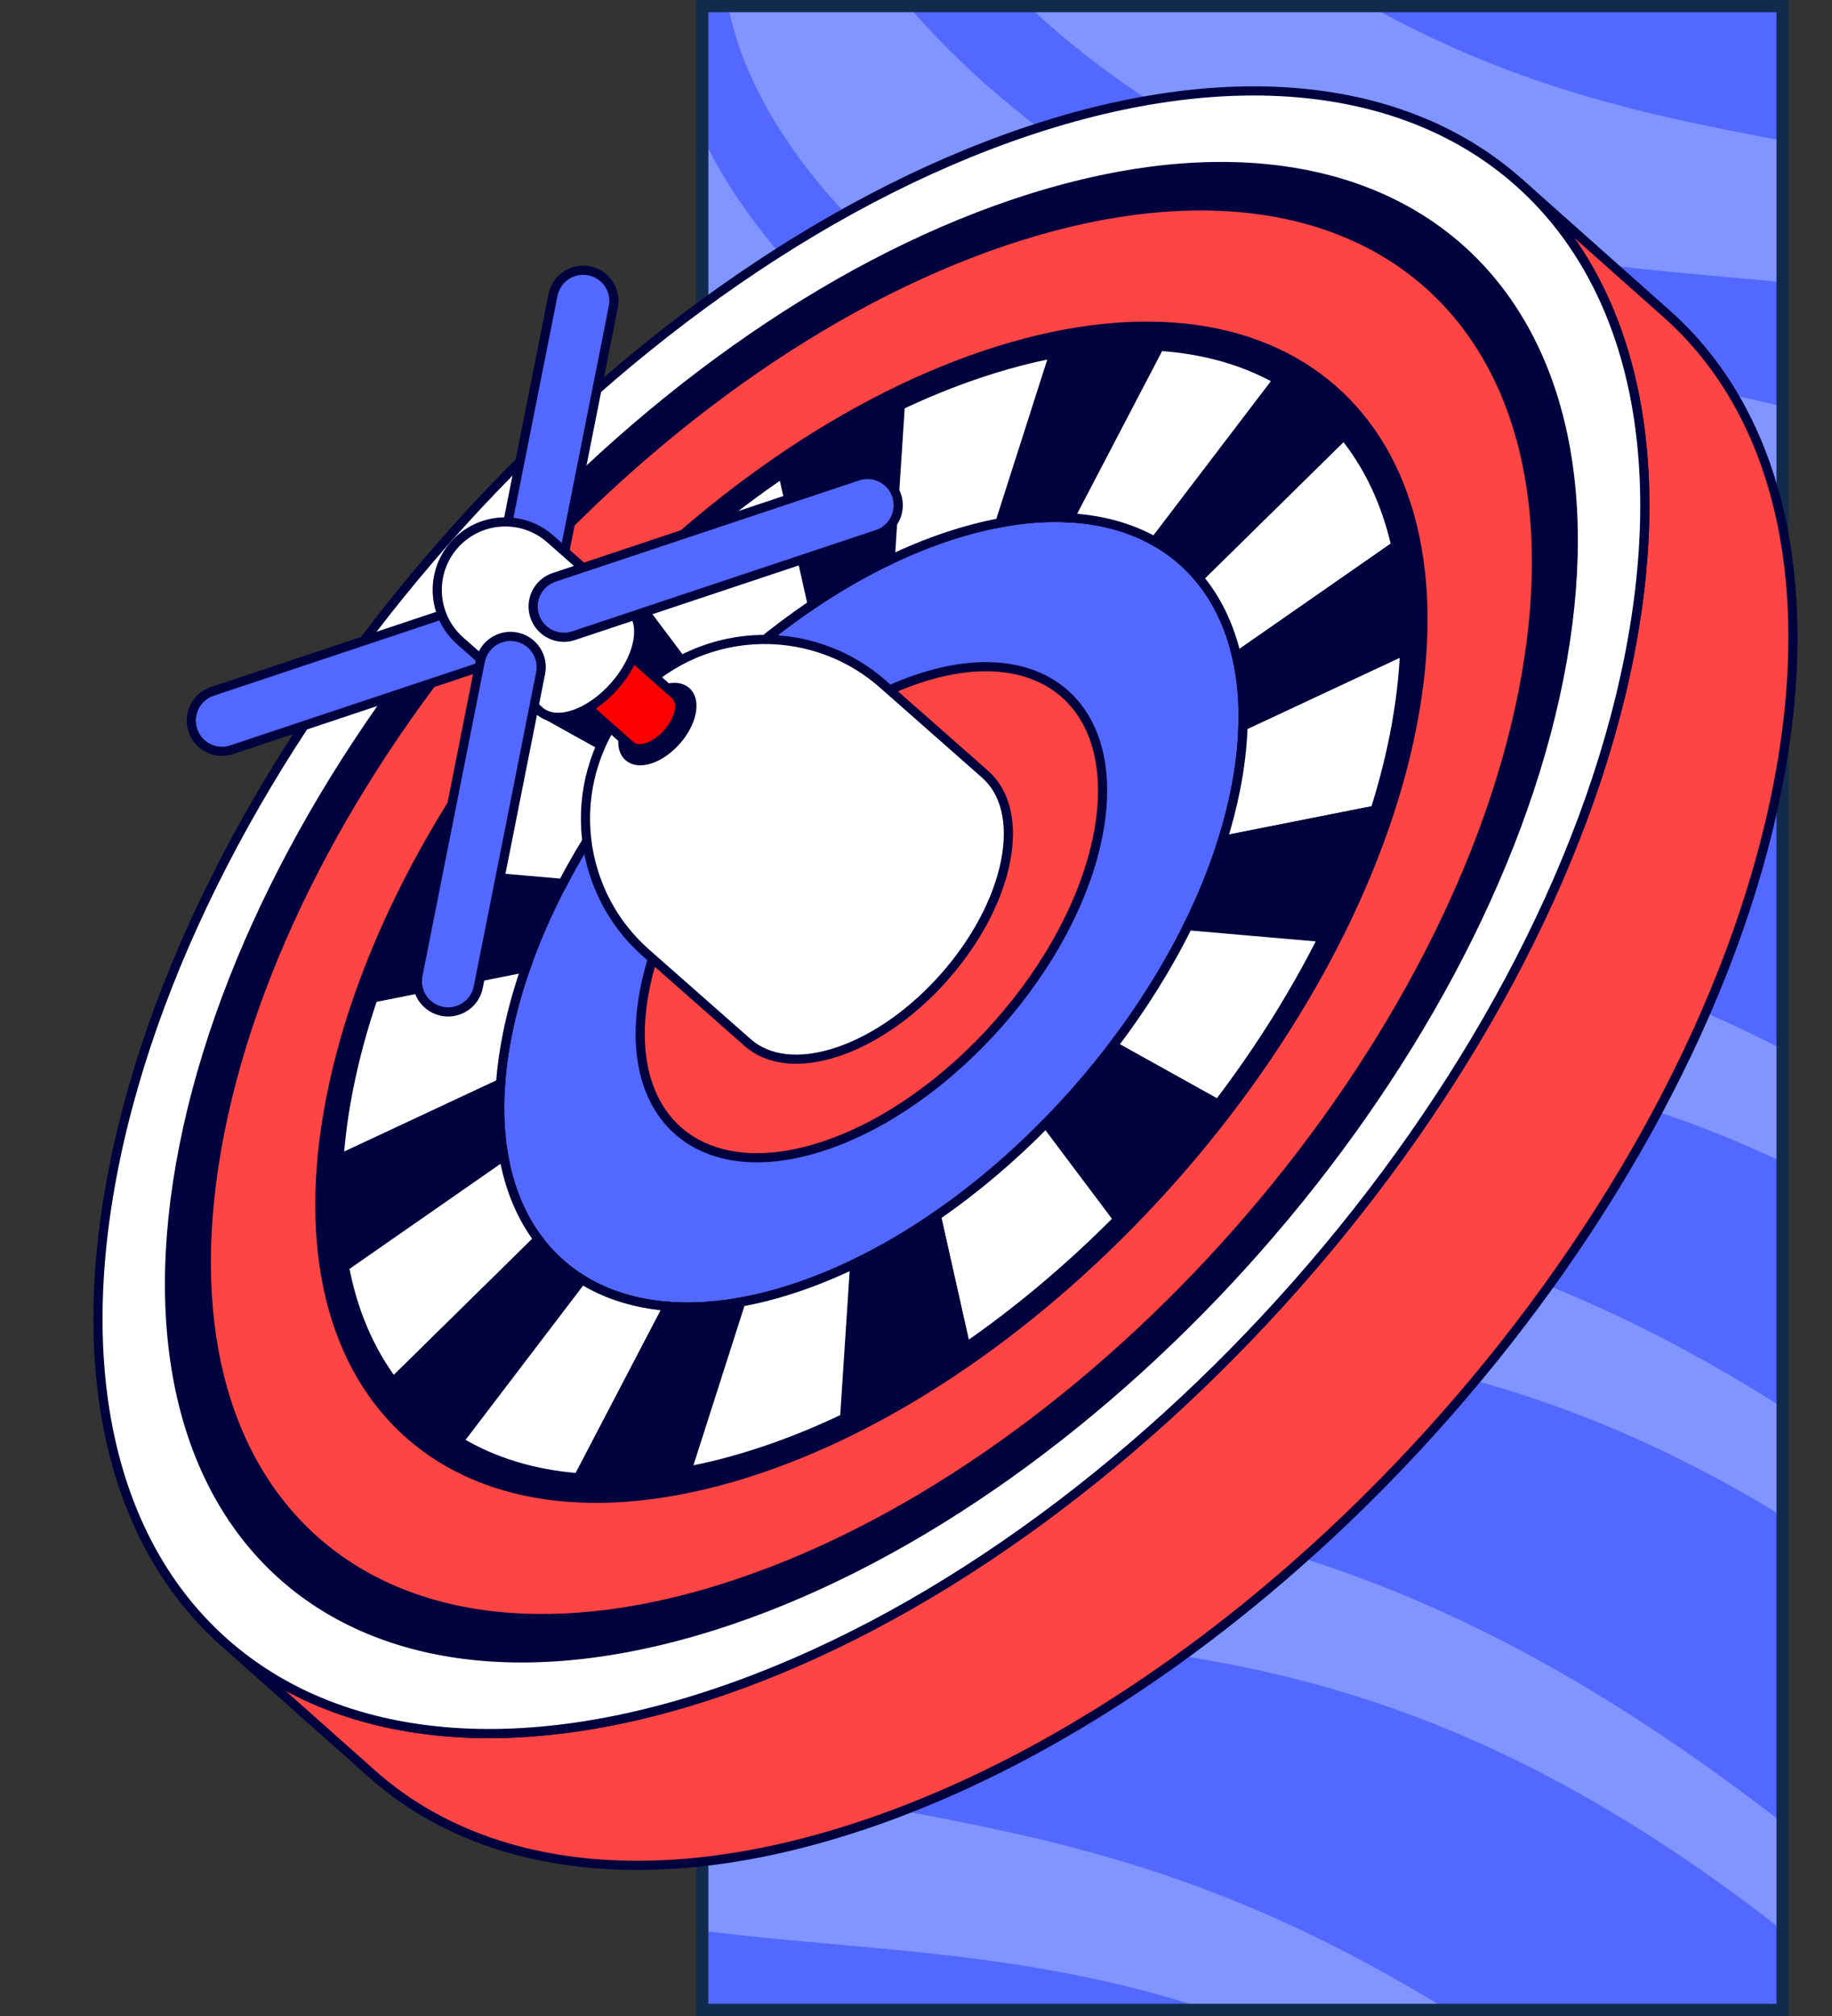 <?xml version="1.0" encoding="UTF-8"?> <svg xmlns="http://www.w3.org/2000/svg" width="300" height="330" viewBox="0 0 300 330" fill="none"><rect x="0" y="0" width="300" height="330" fill="#333333" stroke="none"/><g clip-path="url(#clip0_23_2828)"><g clip-path="url(#clip1_23_2828)"><rect x="114" width="178.916" height="330" fill="#5268FF"></rect><path d="M404.355 146.633C303.059 56.633 252.699 102.381 179.652 64.65C119.283 33.468 118.835 -2.38 118.835 -2.38L132.425 -28.724C132.425 -28.724 137.199 7.555 203.032 41.559C268.865 75.564 309.413 44.316 410.71 134.316L401.646 137.749L404.355 146.633Z" fill="#8095FF"></path><path d="M383.387 187.276C282.091 97.276 231.731 143.023 158.684 105.293C98.315 74.11 97.867 38.263 97.867 38.263L111.457 11.918C111.457 11.918 116.231 48.197 182.064 82.202C247.897 116.206 288.445 84.958 389.742 174.958L380.678 178.392L383.387 187.276Z" fill="#8095FF"></path><path d="M355.537 233.882C254.24 143.882 203.88 189.63 130.834 151.899C70.464 120.717 70.016 84.869 70.016 84.869L83.607 58.525C83.607 58.525 88.381 94.804 154.214 128.808C220.047 162.813 260.595 131.565 361.891 221.565L352.828 224.998L355.537 233.882Z" fill="#8095FF"></path><path d="M335.138 280.796C233.842 190.796 183.482 236.543 110.436 198.813C50.066 167.631 49.618 131.783 49.618 131.783L63.209 105.438C63.209 105.438 67.983 141.718 133.816 175.722C199.649 209.727 240.197 178.478 341.493 268.478L332.43 271.912L335.138 280.796Z" fill="#8095FF"></path><path d="M309.436 330.616C208.14 240.616 157.78 286.363 84.733 248.633C24.364 217.451 23.915 181.603 23.915 181.603L37.506 155.258C37.506 155.258 42.28 191.537 108.113 225.542C173.946 259.546 214.494 228.298 315.79 318.298L306.727 321.732L309.436 330.616Z" fill="#8095FF"></path><path d="M283.282 381.309C181.986 291.309 131.626 337.056 58.58 299.326C-1.79 268.144 -2.238 232.296 -2.238 232.296L11.352 205.951C11.352 205.951 16.127 242.231 81.96 276.235C147.793 310.239 188.341 278.991 289.637 368.991L280.574 372.425L283.282 381.309Z" fill="#8095FF"></path><path d="M430.128 108.473C328.831 18.473 278.471 64.22 205.425 26.489C145.055 -4.693 144.607 -40.541 144.607 -40.541L158.198 -66.885C158.198 -66.885 162.972 -30.606 228.805 3.398C294.638 37.403 335.186 6.155 436.482 96.155L427.419 99.589L430.128 108.473Z" fill="#8095FF"></path></g><rect x="115" y="1" width="176.916" height="328" stroke="#122B4D" stroke-width="2"></rect><path d="M248.669 29.798L272.925 51.374C290.547 66.997 297.974 94.132 291.022 129.134C277.028 199.592 209.99 275.65 141.577 298.679C107.15 310.267 78.835 306.253 60.983 290.425L36.726 268.85C54.579 284.677 82.894 288.692 117.321 277.103C185.734 254.074 252.772 178.016 266.766 107.559C273.718 72.557 266.291 45.422 248.669 29.798Z" fill="#FF4444" stroke="#00023D" stroke-width="1.5"></path><path d="M168.078 21.548C236.491 -1.48 280.76 37.102 266.766 107.559C252.772 178.017 185.734 254.075 117.321 277.104C48.907 300.132 4.632 261.544 18.626 191.087C32.62 120.629 99.665 44.577 168.078 21.548Z" fill="white" stroke="#00023D" stroke-width="1.5"></path><path d="M165.885 32.615C228.459 11.552 268.817 46.726 256.015 111.178C243.212 175.64 182.1 244.962 119.526 266.025C56.935 287.094 16.575 251.929 29.378 187.467C42.179 123.015 103.293 53.684 165.885 32.615Z" fill="#00023D"></path><path d="M164.523 39.453C223.438 19.621 261.431 52.734 249.38 113.41C237.327 174.094 179.794 239.363 120.879 259.195C61.955 279.029 23.961 245.916 36.014 185.232C48.065 124.556 105.599 59.287 164.523 39.453Z" fill="#FF4444" stroke="#00023D" stroke-width="1.5"></path><path d="M160.95 57.449C210.209 40.868 241.985 68.551 231.908 119.291C221.828 170.04 173.714 224.616 124.455 241.197C75.179 257.784 43.412 230.097 53.491 179.348C63.569 128.609 111.674 74.036 160.95 57.449Z" fill="#00023D"></path><path d="M154.899 87.91C187.826 76.826 209.065 95.337 202.329 129.248C195.592 163.168 163.43 199.654 130.503 210.738C97.568 221.824 76.329 203.314 83.066 169.394C89.801 135.483 121.963 98.996 154.899 87.91Z" fill="#5268FF" stroke="#00023D" stroke-width="1.5"></path><path d="M150.285 111.132C170.768 104.238 183.967 115.752 179.777 136.847C175.589 157.932 155.597 180.619 135.114 187.514C114.632 194.408 101.424 182.897 105.612 161.812C109.802 140.717 129.802 118.027 150.285 111.132Z" fill="#FF4444" stroke="#00023D" stroke-width="1.5"></path><path d="M220.062 71.248C224.073 76.177 226.963 82.245 228.578 89.316L202.505 107.457C201.337 102.391 199.23 98.079 196.32 94.597L220.062 71.248Z" fill="white" stroke="#00023D" stroke-width="1.5"></path><path d="M203.549 118.854C203.67 114.731 203.312 110.912 202.505 107.457L228.578 89.316C229.78 94.506 230.281 100.245 230.02 106.478L203.549 118.854Z" fill="#00023D" stroke="#00023D" stroke-width="1.5"></path><path d="M230.019 106.478C229.835 110.918 229.276 115.595 228.301 120.504C227.502 124.525 226.452 128.572 225.17 132.629L200.184 137.575C201.055 134.797 201.771 132.02 202.32 129.258C203.045 125.607 203.449 122.124 203.549 118.854L230.019 106.478Z" fill="white" stroke="#00023D" stroke-width="1.5"></path><path d="M194.54 151.527C196.819 146.914 198.723 142.242 200.184 137.575L225.17 132.629C222.972 139.607 220.094 146.576 216.629 153.448L194.54 151.527Z" fill="#00023D" stroke="#00023D" stroke-width="1.5"></path><path d="M194.54 151.527L216.628 153.448C211.904 162.856 206.107 172.042 199.47 180.751L182.274 171.182C187.038 164.921 191.194 158.291 194.54 151.527Z" fill="white" stroke="#00023D" stroke-width="1.5"></path><path d="M171.284 183.874C175.203 179.884 178.897 175.623 182.274 171.182L199.47 180.75C194.448 187.36 188.942 193.676 183.077 199.571L171.284 183.874Z" fill="#00023D" stroke="#00023D" stroke-width="1.5"></path><path d="M92.142 144.607C89.748 149.14 87.713 153.763 86.097 158.389L61.102 163.338C63.456 156.401 66.472 149.478 70.055 142.676L92.142 144.607Z" fill="#00023D" stroke="#00023D" stroke-width="1.5"></path><path d="M61.102 163.338L86.097 158.39C84.819 162.057 83.79 165.75 83.065 169.4C82.516 172.163 82.152 174.821 81.967 177.368L55.514 189.738C55.775 186.024 56.297 182.155 57.096 178.133C58.071 173.224 59.413 168.285 61.102 163.338Z" fill="white" stroke="#00023D" stroke-width="1.5"></path><path d="M81.967 177.368C81.66 181.638 81.849 185.606 82.483 189.23L56.401 207.374C55.371 202.024 55.058 196.12 55.513 189.738L81.967 177.368Z" fill="#00023D" stroke="#00023D" stroke-width="1.5"></path><path d="M82.483 189.23C83.425 194.567 85.355 199.149 88.136 202.87L64.404 226.207C60.532 221.036 57.797 214.722 56.401 207.374L82.483 189.23Z" fill="white" stroke="#00023D" stroke-width="1.5"></path><path d="M88.136 202.87C90.115 205.508 92.516 207.717 95.298 209.451L75.132 235.907C70.93 233.392 67.332 230.14 64.404 226.207L88.136 202.87Z" fill="#00023D" stroke="#00023D" stroke-width="1.5"></path><path d="M95.298 209.452C99.266 211.911 103.999 213.412 109.372 213.834L94.713 241.901C87.256 241.31 80.671 239.258 75.132 235.908L95.298 209.452Z" fill="white" stroke="#00023D" stroke-width="1.5"></path><path d="M109.372 213.834C113.065 214.121 117.065 213.898 121.321 213.134L112.455 240.831C106.123 242.007 100.179 242.352 94.713 241.902L109.372 213.834Z" fill="#00023D" stroke="#00023D" stroke-width="1.5"></path><path d="M171.284 183.874L183.077 199.572C175.31 207.401 166.908 214.497 158.148 220.548L153.328 199.038C159.66 194.675 165.709 189.546 171.284 183.874Z" fill="white" stroke="#00023D" stroke-width="1.5"></path><path d="M139.965 206.858C144.505 204.662 148.992 202.027 153.328 199.038L158.148 220.548C151.698 225.01 145.057 228.902 138.311 232.128L139.965 206.858Z" fill="#00023D" stroke="#00023D" stroke-width="1.5"></path><path d="M145.773 91.63C141.439 93.698 137.166 96.168 133.006 98.971L128.194 77.458C134.461 73.176 140.896 69.455 147.429 66.351L145.773 91.63Z" fill="#00023D" stroke="#00023D" stroke-width="1.5"></path><path d="M189.864 56.691L175.194 84.77C171.634 84.557 167.806 84.823 163.732 85.585L172.6 57.879C178.739 56.717 184.521 56.326 189.864 56.691Z" fill="#00023D" stroke="#00023D" stroke-width="1.5"></path><path d="M160.201 61.173C164.484 59.732 168.625 58.633 172.599 57.879L163.732 85.586C160.895 86.11 157.943 86.884 154.891 87.911C151.848 88.935 148.802 90.18 145.773 91.631L147.429 66.352C151.66 64.344 155.927 62.612 160.201 61.173Z" fill="white" stroke="#00023D" stroke-width="1.5"></path><path d="M128.194 77.458L133.007 98.971C126.876 103.105 120.985 107.97 115.514 113.37L103.72 97.672C111.374 90.126 119.61 83.289 128.194 77.458Z" fill="white" stroke="#00023D" stroke-width="1.5"></path><path d="M87.48 115.893L104.678 125.452C99.86 131.528 95.615 137.986 92.142 144.607L70.055 142.677C74.903 133.429 80.799 124.404 87.48 115.893Z" fill="white" stroke="#00023D" stroke-width="1.5"></path><path d="M115.514 113.37C111.666 117.167 108.031 121.214 104.678 125.453L87.48 115.893C92.478 109.486 97.935 103.373 103.72 97.673L115.514 113.37Z" fill="#00023D" stroke="#00023D" stroke-width="1.5"></path><path d="M196.32 94.596C194.291 92.169 191.857 90.165 189.083 88.597L209.238 62.154C213.437 64.485 217.071 67.546 220.062 71.247L196.32 94.596Z" fill="#00023D" stroke="#00023D" stroke-width="1.5"></path><path d="M139.965 206.858L138.311 232.128C133.967 234.207 129.582 235.996 125.185 237.476C120.788 238.956 116.536 240.075 112.455 240.831L121.321 213.134C124.267 212.599 127.321 211.807 130.495 210.739C133.67 209.67 136.834 208.368 139.965 206.858Z" fill="white" stroke="#00023D" stroke-width="1.5"></path><path d="M189.864 56.69C197.187 57.175 203.702 59.039 209.238 62.153L189.083 88.597C185.125 86.38 180.454 85.061 175.194 84.77L189.864 56.69Z" fill="white" stroke="#00023D" stroke-width="1.5"></path><path d="M144.594 111.996L161.32 126.741C164.571 129.607 165.936 134.589 164.655 141.036C162.08 153.989 149.798 167.922 137.226 172.152C130.91 174.279 125.722 173.555 122.449 170.67L105.806 155.999C93.66 145.292 92.493 126.755 103.199 114.609L103.204 114.603C113.91 102.458 132.448 101.29 144.594 111.996Z" fill="white" stroke="#00023D" stroke-width="1.5"></path><path d="M113.192 116.658C112.561 119.81 109.573 123.2 106.517 124.231C103.46 125.261 101.48 123.549 102.11 120.397C102.732 117.237 105.72 113.847 108.776 112.816C111.832 111.785 113.823 113.506 113.192 116.658Z" fill="#00023D" stroke="#00023D" stroke-width="1.5"></path><path d="M95.567 100.476L110.572 113.779C111.181 114.319 111.438 115.258 111.197 116.47C110.712 118.909 108.398 121.532 106.033 122.328C104.842 122.729 103.863 122.591 103.247 122.045L88.242 108.742C88.858 109.289 89.837 109.426 91.029 109.025C93.394 108.229 95.708 105.607 96.192 103.167C96.433 101.955 96.176 101.016 95.567 100.476Z" fill="#FA0000" stroke="#00023D" stroke-width="1.5"></path><path d="M92.783 100.193C95.148 99.397 96.676 100.729 96.192 103.168C95.707 105.607 93.393 108.23 91.028 109.026C88.66 109.823 87.134 108.493 87.618 106.054C88.103 103.615 90.414 100.99 92.783 100.193Z" fill="white" stroke="#00023D" stroke-width="1.5"></path><path d="M88.975 104.452C87.828 105.754 86.039 106.427 84.214 106.064C81.487 105.523 79.715 102.873 80.257 100.145L90.557 48.286C91.098 45.56 93.749 43.787 96.475 44.329C99.203 44.871 100.975 47.521 100.433 50.248L90.133 102.107C89.954 103.009 89.543 103.809 88.975 104.452Z" fill="#5268FF" stroke="#00023D" stroke-width="1.5"></path><path d="M88.298 105.22C87.73 105.865 86.991 106.372 86.117 106.663L37.951 122.725C35.313 123.605 32.462 122.179 31.582 119.541C30.702 116.904 32.126 114.053 34.765 113.172L82.931 97.111C85.569 96.231 88.421 97.656 89.3 100.295C89.889 102.059 89.446 103.918 88.298 105.22Z" fill="#5268FF" stroke="#00023D" stroke-width="1.5"></path><path d="M90.103 88.211L103.144 99.706C104.378 100.795 104.897 102.687 104.41 105.135C103.432 110.055 98.768 115.346 93.993 116.953C91.594 117.761 89.624 117.486 88.381 116.39L75.372 104.922C70.759 100.856 70.316 93.816 74.382 89.203C78.448 84.59 85.49 84.145 90.103 88.211Z" fill="white" stroke="#00023D" stroke-width="1.5"></path><path d="M77.162 163.934C76.014 165.236 74.225 165.908 72.401 165.546C69.673 165.004 67.901 162.354 68.443 159.627L78.652 108.224C79.193 105.497 81.844 103.724 84.571 104.267C87.299 104.808 89.071 107.458 88.529 110.185L78.32 161.589C78.14 162.491 77.729 163.29 77.162 163.934Z" fill="#5268FF" stroke="#00023D" stroke-width="1.5"></path><path d="M145.827 86.037C145.259 86.681 144.52 87.188 143.646 87.48L93.93 104.058C91.292 104.938 88.441 103.512 87.561 100.874C86.681 98.237 88.106 95.385 90.744 94.505L140.46 77.927C143.098 77.047 145.95 78.473 146.829 81.111C147.418 82.876 146.975 84.735 145.827 86.037Z" fill="#5268FF" stroke="#00023D" stroke-width="1.5"></path></g><defs><clipPath id="clip0_23_2828"><rect width="300" height="330" fill="white"></rect></clipPath><clipPath id="clip1_23_2828"><rect x="114" width="178.916" height="330" fill="white"></rect></clipPath></defs></svg> 
